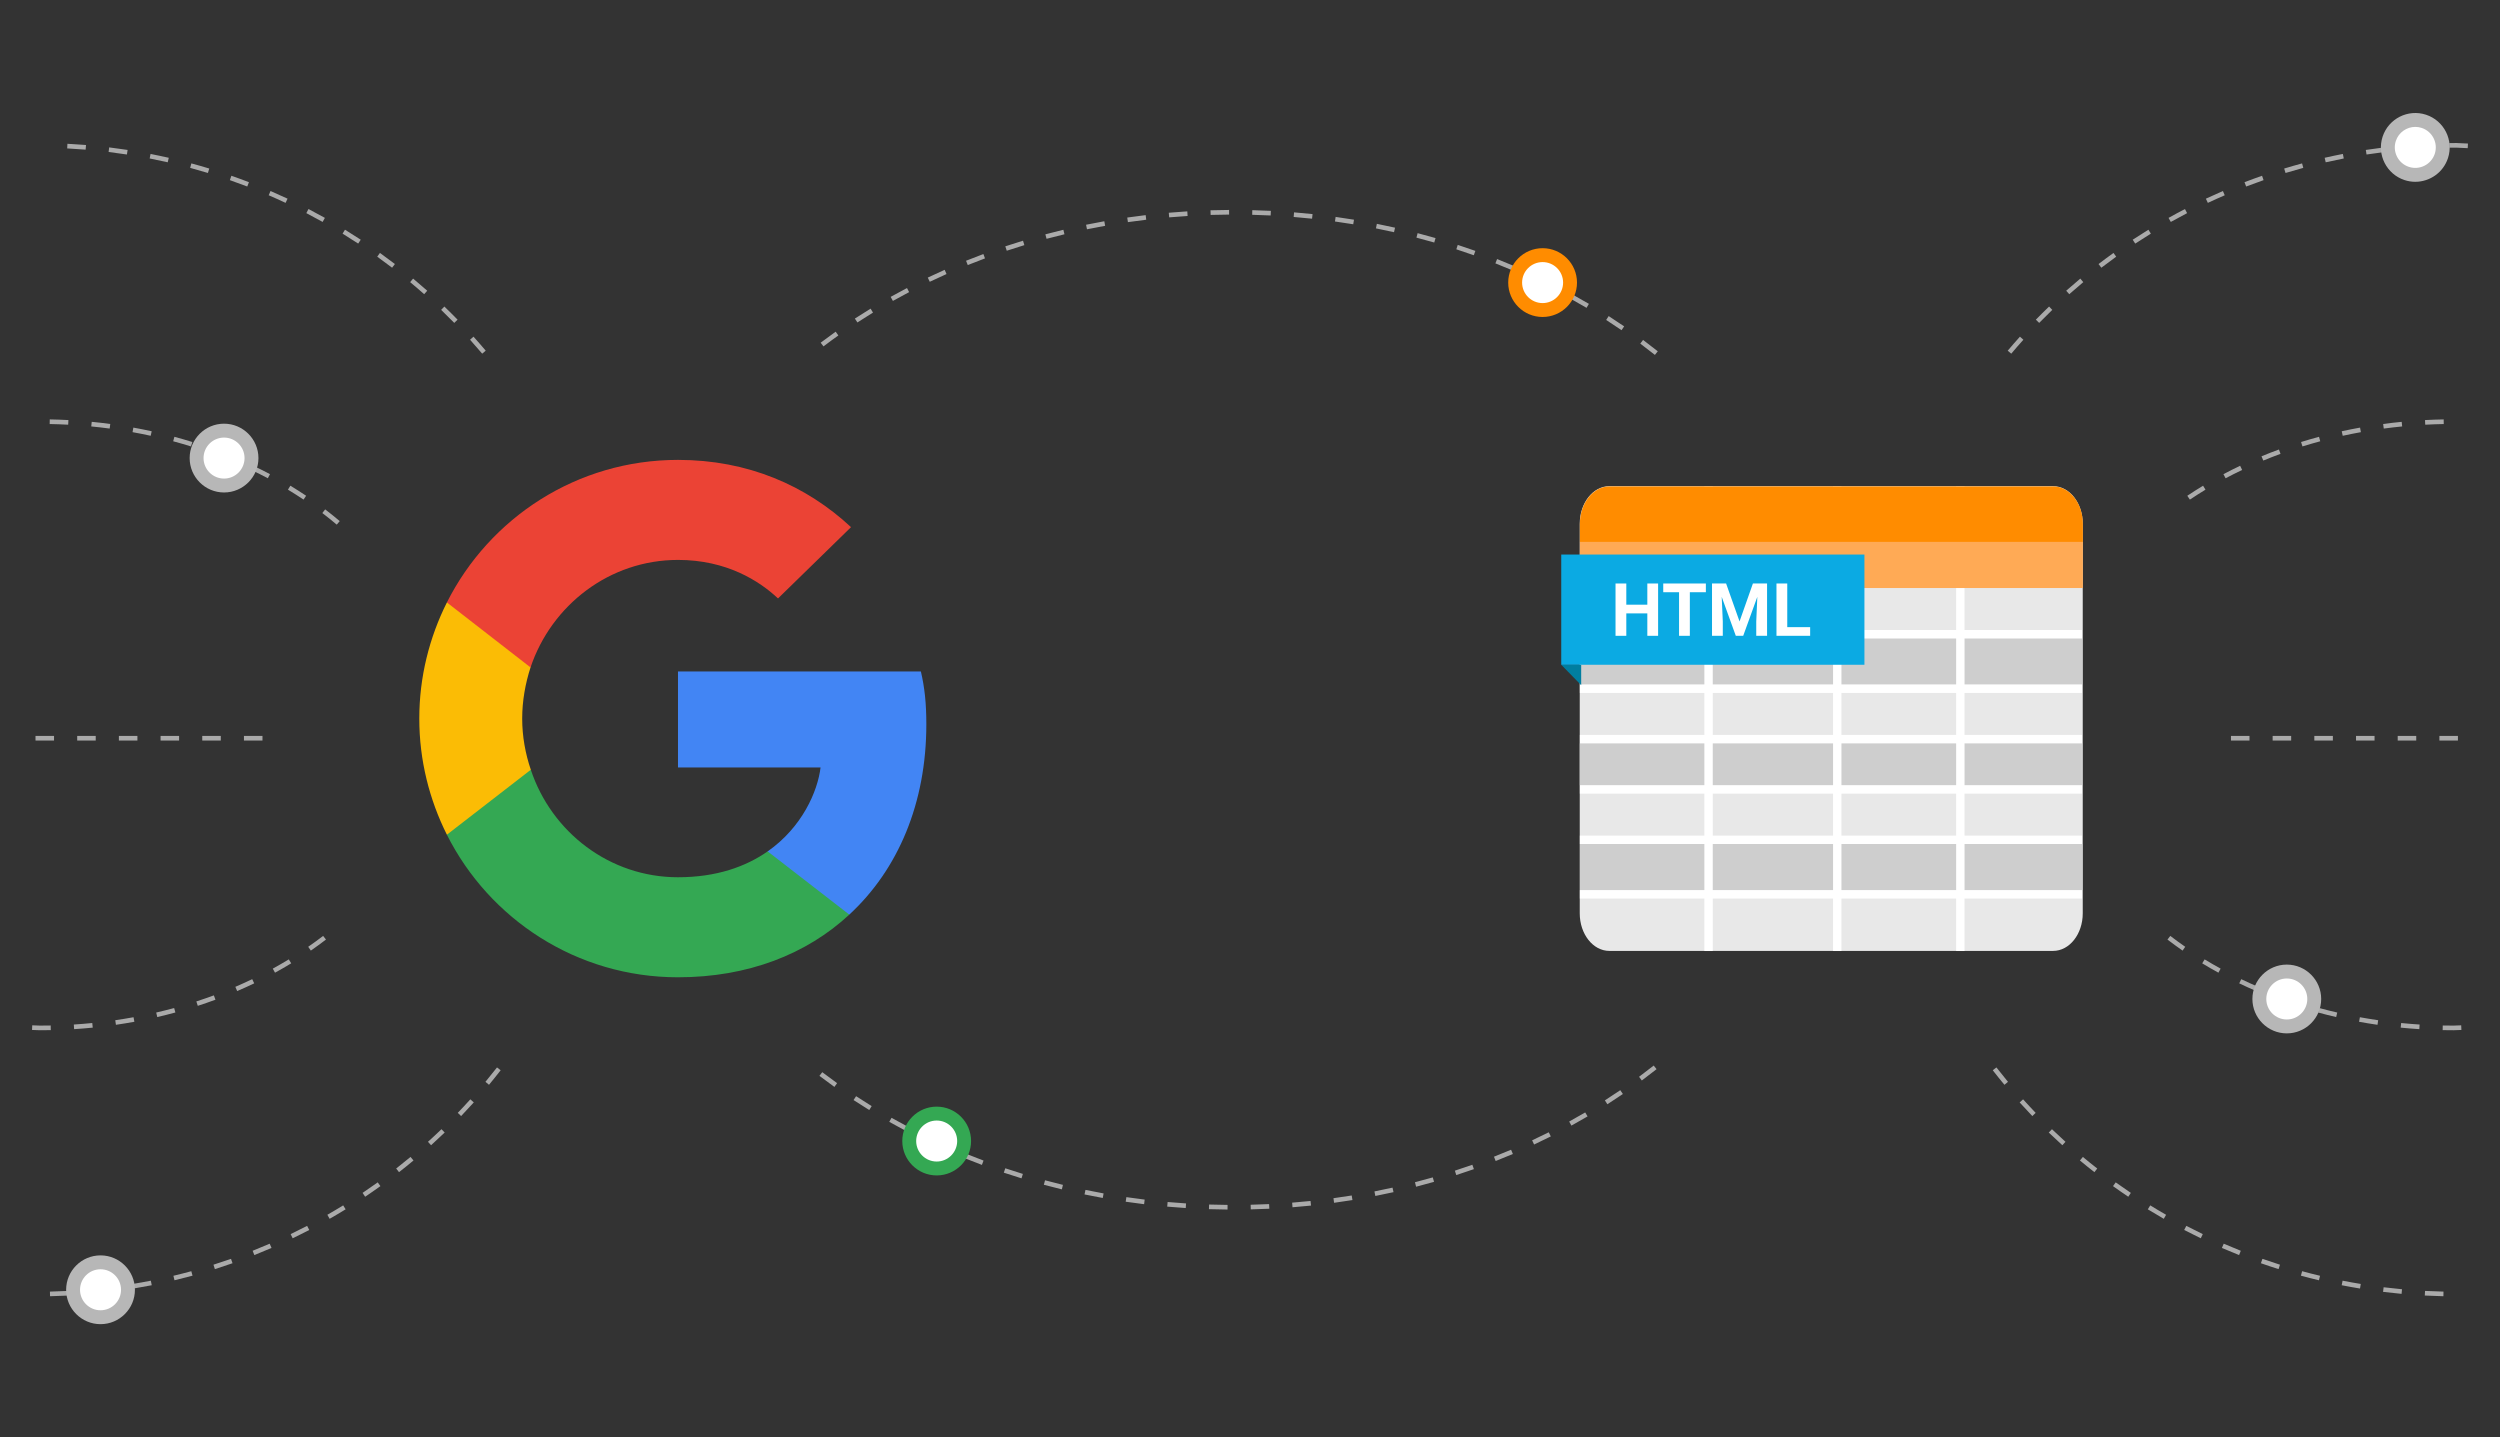 <?xml version="1.0" encoding="UTF-8"?><svg id="a" xmlns="http://www.w3.org/2000/svg" width="1329" height="764" viewBox="0 0 1329 764"><rect x="0" y="0" width="1329" height="764" fill="#333333" stroke="none"/><g><path d="M1298.91,689.079c-3.314-.072-6.61-.196-9.895-.369l.13-2.46c3.261,.173,6.533,.295,9.818,.367l-.053,2.462Zm-22.231-1.265c-3.297-.304-6.579-.659-9.845-1.064l.303-2.443c3.241,.4,6.495,.753,9.768,1.054l-.226,2.453Zm-22.094-2.829c-3.263-.535-6.512-1.122-9.741-1.758l.476-2.417c3.205,.631,6.425,1.213,9.664,1.743l-.399,2.431Zm-21.834-4.39c-3.215-.765-6.413-1.582-9.592-2.448l.649-2.376c3.15,.859,6.324,1.669,9.515,2.429l-.572,2.395Zm-21.464-5.935c-3.152-.996-6.283-2.038-9.395-3.13l.818-2.323c3.083,1.082,6.189,2.117,9.318,3.103l-.741,2.349Zm-20.988-7.46c-3.073-1.218-6.122-2.483-9.145-3.795l.981-2.258c2.999,1.3,6.024,2.555,9.073,3.763l-.909,2.289Zm-20.367-8.928c-2.97-1.431-5.913-2.906-8.827-4.426l1.14-2.183c2.89,1.508,5.81,2.971,8.755,4.39l-1.068,2.22Zm-19.66-10.353c-2.861-1.639-5.694-3.321-8.495-5.047l1.294-2.097c2.777,1.713,5.586,3.382,8.423,5.006l-1.222,2.138Zm-18.884-11.735c-2.736-1.839-5.444-3.721-8.116-5.645l1.438-1.998c2.652,1.907,5.336,3.774,8.053,5.599l-1.375,2.044Zm-18.003-13.059c-2.599-2.031-5.168-4.102-7.697-6.212l1.577-1.89c2.51,2.093,5.054,4.148,7.635,6.162l-1.515,1.94Zm-17.032-14.318c-2.448-2.211-4.86-4.462-7.236-6.749l1.707-1.775c2.357,2.27,4.749,4.502,7.178,6.696l-1.65,1.827Zm-15.974-15.507c-2.282-2.383-4.528-4.801-6.735-7.253l1.832-1.647c2.188,2.433,4.415,4.832,6.682,7.196l-1.779,1.705Zm-14.825-16.62c-2.109-2.542-4.174-5.116-6.199-7.724l1.943-1.51c2.01,2.586,4.061,5.141,6.151,7.661l-1.895,1.573Zm3.624-388.665l-1.88-1.589c2.128-2.521,4.297-5.009,6.507-7.46l1.827,1.647c-2.191,2.432-4.34,4.901-6.454,7.403Zm14.846-16.361l-1.76-1.719c2.304-2.362,4.648-4.689,7.029-6.977l1.707,1.775c-2.361,2.271-4.687,4.578-6.976,6.922Zm15.998-15.257l-1.635-1.842c2.472-2.191,4.975-4.344,7.514-6.458l1.577,1.892c-2.52,2.097-5.004,4.233-7.457,6.407Zm17.049-14.079l-1.496-1.955c2.621-2.009,5.273-3.978,7.962-5.906l1.433,2.001c-2.664,1.913-5.297,3.865-7.899,5.86Zm18.027-12.828l-1.356-2.056c2.76-1.817,5.548-3.592,8.368-5.325l1.289,2.098c-2.797,1.719-5.564,3.481-8.301,5.283Zm18.9-11.508l-1.202-2.147c2.881-1.616,5.79-3.187,8.729-4.714l1.135,2.186c-2.914,1.515-5.8,3.074-8.662,4.676Zm19.694-10.131l-1.048-2.229c2.991-1.404,6.009-2.764,9.051-4.076l.976,2.26c-3.018,1.302-6.012,2.65-8.979,4.045Zm20.374-8.694l-.885-2.299c3.085-1.188,6.194-2.326,9.328-3.418l.808,2.325c-3.104,1.082-6.189,2.213-9.251,3.392Zm20.923-7.201l-.717-2.357c3.15-.959,6.322-1.871,9.515-2.733l.64,2.378c-3.164,.855-6.312,1.759-9.438,2.711Zm21.353-5.677l-.548-2.4c3.208-.732,6.44-1.414,9.686-2.046l.471,2.417c-3.222,.628-6.425,1.304-9.609,2.03Zm21.704-4.137l-.375-2.433c3.251-.5,6.521-.951,9.806-1.351l.298,2.443c-3.261,.398-6.502,.846-9.729,1.342Zm21.942-2.586l-.202-2.455c3.277-.268,6.572-.488,9.878-.656l.125,2.46c-3.282,.166-6.548,.384-9.801,.652Zm31.849-.784c-1.989-.106-3.985-.198-5.995-.278-1.231,.001-2.508,.008-3.783,.024l-.029-2.462c1.284-.016,2.571-.023,3.859-.023,2.068,.081,4.078,.173,6.077,.279l-.13,2.46Z" style="fill:#aaa;"/><path d="M1304.215,547.675c-1.931,0-3.818-.02-5.699-.058l.048-2.462c1.895,.038,3.795,.058,5.704,.058,1.351-.042,2.734-.093,4.109-.15l.101,2.46c-1.38,.058-2.772,.108-4.172,.153h-.091Zm-18.107-.577c-3.309-.212-6.639-.483-9.9-.808l.245-2.45c3.229,.321,6.531,.59,9.813,.801l-.159,2.458Zm-22.226-2.314c-3.261-.472-6.56-1.014-9.806-1.606l.443-2.421c3.215,.587,6.485,1.123,9.715,1.592l-.351,2.436Zm-21.971-4.119c-3.234-.749-6.476-1.564-9.635-2.421l.644-2.376c3.131,.849,6.343,1.656,9.549,2.397l-.558,2.4Zm-21.545-5.962c-3.145-1.02-6.305-2.114-9.393-3.252l.851-2.311c3.059,1.128,6.187,2.211,9.301,3.221l-.76,2.342Zm-20.939-7.849c-3.044-1.301-6.091-2.681-9.056-4.101l1.063-2.222c2.936,1.405,5.949,2.771,8.96,4.06l-.967,2.263Zm-20.119-9.771c-2.907-1.593-5.807-3.267-8.613-4.973l1.279-2.104c2.775,1.687,5.641,3.341,8.517,4.918l-1.183,2.159Zm-19.04-11.742c-2.732-1.889-5.437-3.862-8.043-5.864l1.5-1.953c2.573,1.977,5.247,3.925,7.942,5.792l-1.399,2.025Zm3.871-239.75l-1.371-2.044c2.72-1.825,5.543-3.624,8.39-5.346l1.274,2.106c-2.813,1.702-5.605,3.481-8.293,5.283Zm18.989-11.344l-1.154-2.176c2.905-1.54,5.894-3.043,8.885-4.467l1.058,2.224c-2.958,1.408-5.915,2.894-8.789,4.418Zm20.03-9.409l-.943-2.275c3.039-1.256,6.158-2.471,9.265-3.609l.846,2.313c-3.075,1.125-6.161,2.328-9.169,3.571Zm20.822-7.513l-.731-2.352c3.14-.976,6.353-1.908,9.546-2.768l.64,2.378c-3.162,.851-6.343,1.773-9.455,2.741Zm21.411-5.658l-.529-2.405c3.201-.702,6.478-1.356,9.746-1.946l.438,2.424c-3.237,.584-6.485,1.232-9.655,1.927Zm21.815-3.838l-.327-2.441c3.246-.435,6.565-.819,9.866-1.141l.24,2.45c-3.273,.32-6.562,.7-9.78,1.131Zm22.05-2.055l-.13-2.46c3.299-.174,6.639-.292,9.929-.352l.043,2.462c-3.258,.059-6.569,.177-9.842,.35Z" style="fill:#aaa;"/><path d="M1306.632,393.673h-9.849v-2.462h9.849v2.462Zm-22.161,0h-9.849v-2.462h9.849v2.462Zm-22.161,0h-9.849v-2.462h9.849v2.462Zm-22.161,0h-9.849v-2.462h9.849v2.462Zm-22.161,0h-9.849v-2.462h9.849v2.462Zm-22.161,0h-9.849v-2.462h9.849v2.462Z" style="fill:#aaa;"/><g><g><path d="M26.596,689.078l-.053-2.462c3.287-.072,6.557-.194,9.818-.367l.13,2.46c-3.285,.173-6.582,.296-9.895,.369Zm22.233-1.264l-.226-2.453c3.273-.302,6.526-.654,9.768-1.054l.303,2.443c-3.265,.405-6.548,.76-9.845,1.064Zm22.094-2.828l-.399-2.431c3.239-.53,6.459-1.112,9.664-1.743l.476,2.417c-3.229,.636-6.478,1.223-9.741,1.758Zm21.834-4.39l-.572-2.395c3.191-.76,6.365-1.57,9.515-2.429l.649,2.376c-3.179,.866-6.377,1.683-9.592,2.448Zm21.464-5.937l-.741-2.349c3.128-.986,6.235-2.021,9.318-3.103l.818,2.323c-3.112,1.092-6.242,2.134-9.395,3.13Zm20.988-7.458l-.909-2.289c3.049-1.208,6.074-2.463,9.073-3.763l.981,2.258c-3.023,1.312-6.072,2.577-9.145,3.795Zm20.367-8.928l-1.068-2.22c2.946-1.419,5.865-2.882,8.755-4.39l1.14,2.183c-2.914,1.52-5.858,2.995-8.827,4.426Zm19.66-10.353l-1.222-2.138c2.837-1.624,5.646-3.293,8.423-5.006l1.294,2.097c-2.801,1.726-5.634,3.409-8.495,5.047Zm18.881-11.735l-1.375-2.044c2.717-1.825,5.401-3.692,8.053-5.599l1.438,1.998c-2.671,1.924-5.379,3.805-8.116,5.645Zm18.003-13.061l-1.515-1.94c2.58-2.014,5.124-4.069,7.635-6.162l1.577,1.89c-2.53,2.11-5.098,4.182-7.697,6.212Zm17.037-14.318l-1.65-1.827c2.429-2.194,4.821-4.426,7.178-6.696l1.707,1.775c-2.376,2.287-4.788,4.537-7.236,6.749Zm15.972-15.507l-1.779-1.705c2.268-2.364,4.494-4.762,6.682-7.196l1.832,1.647c-2.207,2.453-4.453,4.871-6.735,7.253Zm14.822-16.62l-1.895-1.573c2.09-2.52,4.141-5.075,6.151-7.661l1.943,1.51c-2.025,2.608-4.09,5.182-6.199,7.724Zm-3.621-388.666c-2.114-2.502-4.263-4.97-6.454-7.403l1.827-1.647c2.21,2.451,4.379,4.939,6.507,7.46l-1.88,1.589Zm-14.848-16.36c-2.289-2.343-4.614-4.651-6.976-6.922l1.707-1.775c2.381,2.288,4.725,4.614,7.029,6.977l-1.76,1.719Zm-15.996-15.258c-2.453-2.174-4.937-4.31-7.457-6.407l1.577-1.892c2.539,2.114,5.043,4.267,7.514,6.458l-1.635,1.842Zm-17.049-14.078c-2.602-1.995-5.235-3.947-7.899-5.86l1.433-2.001c2.688,1.927,5.341,3.897,7.962,5.906l-1.496,1.955Zm-18.027-12.828c-2.736-1.802-5.504-3.564-8.301-5.283l1.289-2.098c2.821,1.732,5.608,3.508,8.368,5.325l-1.356,2.056Zm-18.903-11.51c-2.861-1.601-5.747-3.161-8.662-4.676l1.135-2.186c2.938,1.527,5.848,3.098,8.729,4.714l-1.202,2.147Zm-19.692-10.131c-2.967-1.395-5.961-2.743-8.979-4.045l.976-2.26c3.042,1.312,6.06,2.671,9.051,4.076l-1.048,2.229Zm-20.374-8.693c-3.061-1.178-6.146-2.31-9.251-3.392l.808-2.325c3.133,1.092,6.242,2.23,9.328,3.418l-.885,2.299Zm-20.92-7.202c-3.126-.952-6.274-1.856-9.441-2.711l.64-2.378c3.196,.862,6.367,1.773,9.518,2.733l-.717,2.357Zm-21.355-5.677c-3.184-.725-6.387-1.402-9.609-2.03l.471-2.417c3.246,.632,6.478,1.314,9.686,2.046l-.548,2.4Zm-21.706-4.136c-3.227-.495-6.468-.944-9.729-1.342l.298-2.443c3.285,.4,6.555,.851,9.806,1.351l-.375,2.433Zm-21.942-2.586c-3.253-.268-6.519-.486-9.801-.652l.125-2.46c3.306,.168,6.601,.388,9.878,.656l-.202,2.455Z" style="fill:#aaa;"/><path d="M21.241,547.675c-1.438-.044-2.83-.095-4.21-.153l.101-2.46c1.375,.058,2.758,.108,4.148,.15,1.871,0,3.77-.019,5.665-.058l.048,2.462c-1.909,.038-3.828,.058-5.752,.058Zm18.16-.577l-.159-2.458c3.282-.21,6.584-.48,9.813-.801l.245,2.45c-3.261,.325-6.591,.596-9.9,.808Zm22.224-2.313l-.351-2.436c3.229-.469,6.5-1.005,9.715-1.592l.443,2.421c-3.246,.593-6.545,1.134-9.806,1.606Zm21.973-4.119l-.558-2.4c3.205-.742,6.418-1.549,9.549-2.397l.644,2.376c-3.16,.857-6.401,1.672-9.635,2.421Zm21.545-5.963l-.76-2.342c3.114-1.01,6.242-2.093,9.301-3.221l.851,2.311c-3.087,1.139-6.247,2.233-9.393,3.252Zm20.939-7.848l-.967-2.263c3.011-1.289,6.024-2.655,8.96-4.06l1.063,2.222c-2.965,1.42-6.012,2.8-9.056,4.101Zm20.115-9.772l-1.183-2.159c2.876-1.576,5.742-3.231,8.517-4.918l1.279,2.104c-2.806,1.706-5.706,3.38-8.613,4.973Zm19.042-11.742l-1.399-2.025c2.696-1.866,5.37-3.815,7.942-5.792l1.5,1.953c-2.607,2.002-5.312,3.975-8.043,5.864Zm13.776-226.439c-2.486-2.106-5.062-4.179-7.656-6.161l1.496-1.957c2.628,2.008,5.235,4.107,7.753,6.24l-1.592,1.878Zm-17.645-13.313c-2.688-1.802-5.48-3.58-8.293-5.283l1.274-2.106c2.847,1.722,5.67,3.52,8.39,5.346l-1.371,2.044Zm-18.992-11.344c-2.873-1.524-5.831-3.011-8.789-4.418l1.058-2.224c2.991,1.423,5.98,2.926,8.885,4.467l-1.154,2.176Zm-20.03-9.408c-3.008-1.243-6.093-2.446-9.169-3.571l.846-2.313c3.107,1.139,6.226,2.353,9.265,3.609l-.943,2.275Zm-20.822-7.513c-3.112-.968-6.293-1.89-9.455-2.741l.64-2.378c3.193,.86,6.406,1.791,9.546,2.768l-.731,2.352Zm-21.411-5.658c-3.169-.695-6.418-1.343-9.655-1.927l.438-2.424c3.268,.59,6.545,1.244,9.746,1.946l-.529,2.405Zm-21.815-3.838c-3.217-.432-6.507-.812-9.78-1.131l.24-2.45c3.301,.322,6.62,.706,9.866,1.141l-.327,2.441Zm-22.05-2.055c-3.273-.173-6.584-.291-9.842-.35l.043-2.462c3.289,.06,6.63,.178,9.929,.352l-.13,2.46Z" style="fill:#aaa;"/><path d="M139.531,393.673h-9.849v-2.462h9.849v2.462Zm-22.161,0h-9.849v-2.462h9.849v2.462Zm-22.161,0h-9.849v-2.462h9.849v2.462Zm-22.161,0h-9.849v-2.462h9.849v2.462Zm-22.161,0h-9.849v-2.462h9.849v2.462Zm-22.161,0h-9.849v-2.462h9.849v2.462Z" style="fill:#aaa;"/></g><path d="M652.555,642.994c-3.304-.026-6.598-.094-9.878-.203l.082-2.46c3.261,.107,6.531,.174,9.816,.201l-.019,2.462Zm12.345-.088l-.058-2.462c3.285-.074,6.555-.189,9.813-.344l.115,2.46c-3.277,.155-6.567,.272-9.871,.346Zm-34.559-.713c-3.297-.212-6.579-.463-9.849-.754l.216-2.453c3.251,.289,6.514,.54,9.792,.749l-.159,2.458Zm56.754-.409l-.192-2.455c3.275-.257,6.533-.555,9.777-.894l.255,2.45c-3.263,.339-6.545,.64-9.84,.899Zm-78.886-1.636c-3.28-.398-6.543-.837-9.792-1.314l.358-2.436c3.227,.475,6.471,.91,9.732,1.304l-.298,2.446Zm100.985-.739l-.332-2.441c3.256-.441,6.49-.926,9.71-1.449l.394,2.431c-3.239,.525-6.497,1.012-9.772,1.458Zm-122.963-2.567c-3.251-.587-6.483-1.212-9.7-1.877l.5-2.412c3.193,.66,6.406,1.283,9.638,1.865l-.438,2.424Zm144.891-1.068l-.471-2.417c3.222-.63,6.425-1.301,9.609-2.01l.534,2.402c-3.203,.714-6.425,1.39-9.671,2.025Zm-166.64-3.511c-3.213-.775-6.406-1.591-9.575-2.443l.64-2.378c3.15,.848,6.319,1.658,9.513,2.429l-.577,2.393Zm188.321-1.399l-.616-2.385c3.184-.818,6.341-1.677,9.474-2.574l.678,2.366c-3.157,.904-6.334,1.769-9.537,2.593Zm-209.767-4.458c-3.16-.966-6.295-1.971-9.412-3.014l.784-2.335c3.092,1.036,6.209,2.034,9.349,2.995l-.721,2.354Zm231.12-1.734l-.755-2.342c3.124-1.01,6.223-2.057,9.299-3.143l.818,2.323c-3.095,1.093-6.213,2.147-9.361,3.162Zm-252.173-5.408c-3.097-1.157-6.165-2.353-9.21-3.588l.928-2.282c3.02,1.228,6.069,2.414,9.142,3.564l-.861,2.306Zm273.11-2.068l-.899-2.292c3.059-1.199,6.086-2.436,9.087-3.71l.962,2.265c-3.02,1.284-6.072,2.531-9.15,3.737Zm-293.684-6.363c-3.015-1.349-6.004-2.736-8.964-4.16l1.068-2.22c2.941,1.414,5.906,2.792,8.902,4.131l-1.005,2.248Zm314.116-2.403l-1.044-2.232c2.974-1.389,5.918-2.815,8.832-4.279l1.106,2.2c-2.934,1.474-5.901,2.912-8.895,4.31Zm-334.115-7.319c-2.924-1.541-5.817-3.119-8.678-4.734l1.212-2.145c2.837,1.603,5.711,3.171,8.616,4.7l-1.149,2.179Zm353.946-2.74l-1.183-2.159c2.876-1.579,5.721-3.195,8.529-4.848l1.25,2.123c-2.833,1.665-5.697,3.293-8.597,4.884Zm-373.262-8.272c-2.818-1.732-5.598-3.502-8.342-5.308l1.351-2.056c2.724,1.791,5.485,3.547,8.279,5.267l-1.289,2.097Zm392.389-3.073l-1.327-2.075c2.765-1.767,5.492-3.572,8.183-5.413l1.39,2.032c-2.71,1.855-5.461,3.674-8.245,5.456Zm-410.919-9.224c-2.688-1.923-5.338-3.882-7.952-5.876l1.496-1.957c2.59,1.979,5.22,3.922,7.89,5.83l-1.433,2.003Zm429.225-3.407l-1.467-1.977c2.631-1.956,5.225-3.95,7.779-5.976l1.529,1.929c-2.573,2.043-5.187,4.051-7.841,6.024Zm6.952-385.726c-2.549-2.033-5.139-4.031-7.767-5.996l1.476-1.972c2.647,1.979,5.256,3.994,7.825,6.042l-1.534,1.926Zm-441.979-4.53l-1.491-1.962c2.619-1.986,5.273-3.938,7.969-5.855l1.428,2.008c-2.676,1.901-5.312,3.838-7.906,5.81Zm424.25-8.61c-2.688-1.847-5.41-3.66-8.171-5.436l1.332-2.07c2.78,1.79,5.526,3.615,8.233,5.476l-1.395,2.03Zm-406.218-4.111l-1.347-2.061c2.748-1.799,5.533-3.56,8.354-5.285l1.284,2.099c-2.797,1.713-5.562,3.463-8.291,5.247Zm387.611-7.766c-2.806-1.659-5.646-3.282-8.517-4.869l1.188-2.155c2.895,1.597,5.754,3.232,8.585,4.905l-1.255,2.119Zm-368.739-3.683l-1.207-2.147c2.864-1.609,5.759-3.18,8.69-4.712l1.14,2.181c-2.907,1.522-5.783,3.082-8.623,4.678Zm349.377-6.917c-2.912-1.472-5.85-2.905-8.823-4.301l1.048-2.229c2.991,1.405,5.954,2.851,8.885,4.332l-1.111,2.198Zm-329.784-3.257l-1.063-2.222c2.96-1.417,5.954-2.798,8.974-4.14l1,2.251c-3.001,1.332-5.971,2.703-8.912,4.111Zm309.771-6.066c-2.999-1.282-6.024-2.526-9.078-3.732l.904-2.289c3.073,1.213,6.122,2.467,9.14,3.756l-.967,2.265Zm-289.565-2.828l-.919-2.284c3.044-1.226,6.117-2.417,9.219-3.566l.856,2.308c-3.083,1.142-6.132,2.323-9.157,3.542Zm269.003-5.213c-3.071-1.093-6.17-2.147-9.291-3.163l.76-2.342c3.145,1.023,6.264,2.085,9.359,3.185l-.827,2.321Zm-248.275-2.4l-.779-2.337c3.116-1.036,6.254-2.034,9.416-2.994l.717,2.357c-3.143,.952-6.262,1.943-9.354,2.974Zm227.254-4.362c-3.133-.905-6.288-1.77-9.467-2.597l.62-2.383c3.198,.832,6.377,1.704,9.53,2.614l-.683,2.366Zm-206.103-1.977l-.635-2.378c3.172-.848,6.367-1.656,9.58-2.424l.572,2.395c-3.193,.763-6.365,1.567-9.518,2.407Zm184.714-3.514c-3.179-.717-6.382-1.393-9.602-2.031l.476-2.415c3.244,.641,6.466,1.323,9.669,2.044l-.543,2.402Zm-163.219-1.55l-.495-2.412c3.217-.659,6.452-1.278,9.705-1.856l.433,2.424c-3.234,.576-6.449,1.19-9.643,1.844Zm141.541-2.67c-3.217-.528-6.454-1.018-9.705-1.469l.337-2.438c3.275,.453,6.531,.946,9.768,1.479l-.399,2.429Zm-119.786-1.129l-.351-2.436c3.249-.471,6.514-.902,9.794-1.292l.293,2.446c-3.261,.388-6.507,.816-9.736,1.283Zm97.899-1.832c-3.246-.344-6.505-.648-9.775-.913l.197-2.455c3.294,.267,6.572,.574,9.837,.92l-.26,2.448Zm-75.96-.709l-.212-2.453c3.268-.285,6.55-.529,9.849-.733l.154,2.458c-3.28,.203-6.543,.446-9.792,.729Zm53.943-.999c-3.261-.162-6.531-.284-9.813-.364l.062-2.462c3.301,.083,6.591,.204,9.871,.367l-.12,2.46Zm-31.895-.297l-.077-2.462c3.277-.101,6.569-.161,9.871-.181l.014,2.462c-3.282,.02-6.55,.081-9.809,.181Z" style="fill:#aaa;"/></g></g><g><circle cx="53.441" cy="685.643" r="14.592" style="fill:#fff;"/><path d="M53.441,703.927c-10.083,0-18.285-8.202-18.285-18.285s8.202-18.285,18.285-18.285,18.285,8.202,18.285,18.285-8.202,18.285-18.285,18.285Zm0-29.183c-6.009,0-10.898,4.889-10.898,10.898s4.889,10.898,10.898,10.898,10.898-4.889,10.898-10.898-4.889-10.898-10.898-10.898Z" style="fill:#b7b7b7;"/></g><g><circle cx="119.103" cy="243.517" r="14.592" style="fill:#fff;"/><path d="M119.104,261.801c-10.083,0-18.287-8.202-18.287-18.285s8.205-18.285,18.287-18.285,18.285,8.202,18.285,18.285-8.202,18.285-18.285,18.285Zm0-29.183c-6.012,0-10.9,4.889-10.9,10.898s4.889,10.898,10.9,10.898,10.898-4.889,10.898-10.898-4.889-10.898-10.898-10.898Z" style="fill:#b7b7b7;"/></g><g><circle cx="1283.969" cy="78.358" r="14.592" style="fill:#fff;"/><path d="M1283.956,96.645c-1.888,0-3.804-.295-5.692-.914-9.578-3.146-14.812-13.5-11.667-23.078,3.145-9.579,13.502-14.809,23.077-11.667,9.578,3.145,14.812,13.497,11.667,23.077v.001c-2.525,7.69-9.7,12.581-17.385,12.581Zm.022-29.186c-4.583,0-8.856,2.914-10.364,7.499-1.873,5.709,1.246,11.88,6.954,13.754,5.711,1.877,11.879-1.243,13.757-6.954,1.873-5.71-1.246-11.879-6.954-13.753-1.125-.37-2.268-.546-3.393-.546Z" style="fill:#b7b7b7;"/></g><g><circle cx="1215.662" cy="531.063" r="14.592" style="fill:#fff;"/><path d="M1215.662,549.347c-10.083,0-18.285-8.202-18.285-18.285s8.202-18.285,18.285-18.285,18.285,8.202,18.285,18.285-8.202,18.285-18.285,18.285Zm0-29.183c-6.009,0-10.898,4.889-10.898,10.898s4.889,10.898,10.898,10.898,10.898-4.889,10.898-10.898-4.889-10.898-10.898-10.898Z" style="fill:#b7b7b7;"/></g><g><circle cx="820.047" cy="150.222" r="14.592" style="fill:#fff;"/><path d="M820.047,168.507c-10.083,0-18.285-8.202-18.285-18.285s8.202-18.286,18.285-18.286,18.285,8.203,18.285,18.286-8.202,18.285-18.285,18.285Zm0-29.184c-6.009,0-10.898,4.89-10.898,10.899s4.889,10.898,10.898,10.898,10.898-4.889,10.898-10.898-4.889-10.899-10.898-10.899Z" style="fill:#ff8c00;"/></g><g style="isolation:isolate;"><circle cx="497.938" cy="606.574" r="14.592" style="fill:#fff;"/><path d="M497.938,624.86c-10.083,0-18.285-8.203-18.285-18.286s8.202-18.285,18.285-18.285,18.285,8.202,18.285,18.285-8.202,18.286-18.285,18.286Zm0-29.184c-6.009,0-10.898,4.889-10.898,10.898s4.889,10.899,10.898,10.899,10.898-4.89,10.898-10.899-4.889-10.898-10.898-10.898Z" style="fill:#34a853;"/></g><g id="b"><path d="M492.443,385.056c0-11.307-.917-19.559-2.903-28.116h-129.121v51.036h75.791c-1.528,12.683-9.779,31.784-28.116,44.619l-.257,1.709,40.825,31.627,2.828,.282c25.976-23.991,40.952-59.289,40.952-101.157" style="fill:#4285f4;"/><path d="M360.419,519.525c37.131,0,68.303-12.225,91.072-33.311l-43.397-33.618c-11.613,8.099-27.2,13.752-47.675,13.752-36.367,0-67.234-23.99-78.237-57.148l-1.613,.137-42.451,32.853-.555,1.543c22.615,44.924,69.068,75.792,122.856,75.792" style="fill:#34a853;"/><path d="M282.182,409.2c-2.903-8.557-4.583-17.726-4.583-27.2s1.68-18.642,4.431-27.2l-.077-1.822-42.983-33.381-1.406,.669c-9.321,18.642-14.669,39.577-14.669,61.734s5.348,43.09,14.669,61.733l44.619-34.533" style="fill:#fbbc05;"/><path d="M360.419,297.651c25.824,0,43.243,11.155,53.176,20.477l38.812-37.896c-23.837-22.157-54.857-35.757-91.988-35.757-53.788,0-100.241,30.866-122.856,75.791l44.466,34.535c11.156-33.159,42.022-57.149,78.39-57.149" style="fill:#eb4335;"/></g><g><g><path d="M1091.437,258.443h-235.896c-8.699,0-15.751,8.936-15.751,19.959v207.14c0,11.023,7.052,19.959,15.751,19.959h235.896c8.699,0,15.75-8.936,15.75-19.959v-207.14c0-11.023-7.052-19.959-15.75-19.959Z" style="fill:#e8e8e8;"/><rect x="961.149" y="327.443" width="24.488" height="266.947" transform="translate(1434.31 -512.477) rotate(90)" style="fill:#cecece;"/><rect x="962.11" y="272.814" width="22.308" height="266.947" transform="translate(1379.552 -566.976) rotate(90)" style="fill:#cecece;"/><rect x="961.066" y="218.161" width="24.538" height="266.947" transform="translate(1324.97 -621.701) rotate(90)" style="fill:#cecece;"/><g><g><rect x="971.104" y="203.661" width="4.462" height="266.947" transform="translate(1310.47 -636.201) rotate(90)" style="fill:#fff;"/><rect x="971.104" y="232.661" width="4.462" height="266.947" transform="translate(1339.469 -607.201) rotate(90)" style="fill:#fff;"/><rect x="971.104" y="259.43" width="4.462" height="266.947" transform="translate(1366.239 -580.432) rotate(90)" style="fill:#fff;"/><rect x="971.104" y="286.199" width="4.462" height="266.947" transform="translate(1393.008 -553.663) rotate(90)" style="fill:#fff;"/><rect x="971.104" y="312.968" width="4.462" height="266.947" transform="translate(1419.777 -526.894) rotate(90)" style="fill:#fff;"/><rect x="971.104" y="341.968" width="4.462" height="266.947" transform="translate(1448.777 -497.894) rotate(90)" style="fill:#fff;"/><rect x="906.041" y="258.686" width="4.462" height="246.87" style="fill:#fff;"/></g><rect x="974.451" y="258.686" width="4.462" height="246.87" style="fill:#fff;"/><rect x="1039.886" y="258.686" width="4.462" height="246.87" style="fill:#fff;"/></g><path d="M1107.258,288.249v-9.722c0-11.023-7.052-19.959-15.75-19.959h-235.896c-8.699,0-15.75,8.936-15.75,19.959v9.722h267.397Z" style="fill:#ff8c00;"/><rect x="961.291" y="166.629" width="24.538" height="267.397" transform="translate(1273.887 -673.233) rotate(90)" style="fill:#fa5;"/></g><g><polygon points="829.958 353.389 840.557 364.243 840.557 353.389 829.958 353.389" style="fill:#007ea0;"/><rect x="829.958" y="294.793" width="161.173" height="58.596" style="fill:#0baae3;"/><g><path d="M881.451,337.998h-5.731v-11.92h-11.175v11.92h-5.731v-27.814h5.731v11.27h11.175v-11.27h5.731v27.814Z" style="fill:#fff;"/><path d="M906.838,314.825h-8.521v23.172h-5.731v-23.172h-8.405v-4.641h22.656v4.641Z" style="fill:#fff;"/><path d="M917.593,310.184l7.145,20.172,7.106-20.172h7.527v27.814h-5.749v-7.603l.573-13.124-7.508,20.727h-3.935l-7.488-20.707,.573,13.104v7.603h-5.731v-27.814h7.488Z" style="fill:#fff;"/><path d="M950.106,333.393h12.168v4.604h-17.899v-27.814h5.731v23.209Z" style="fill:#fff;"/></g></g></g></svg>